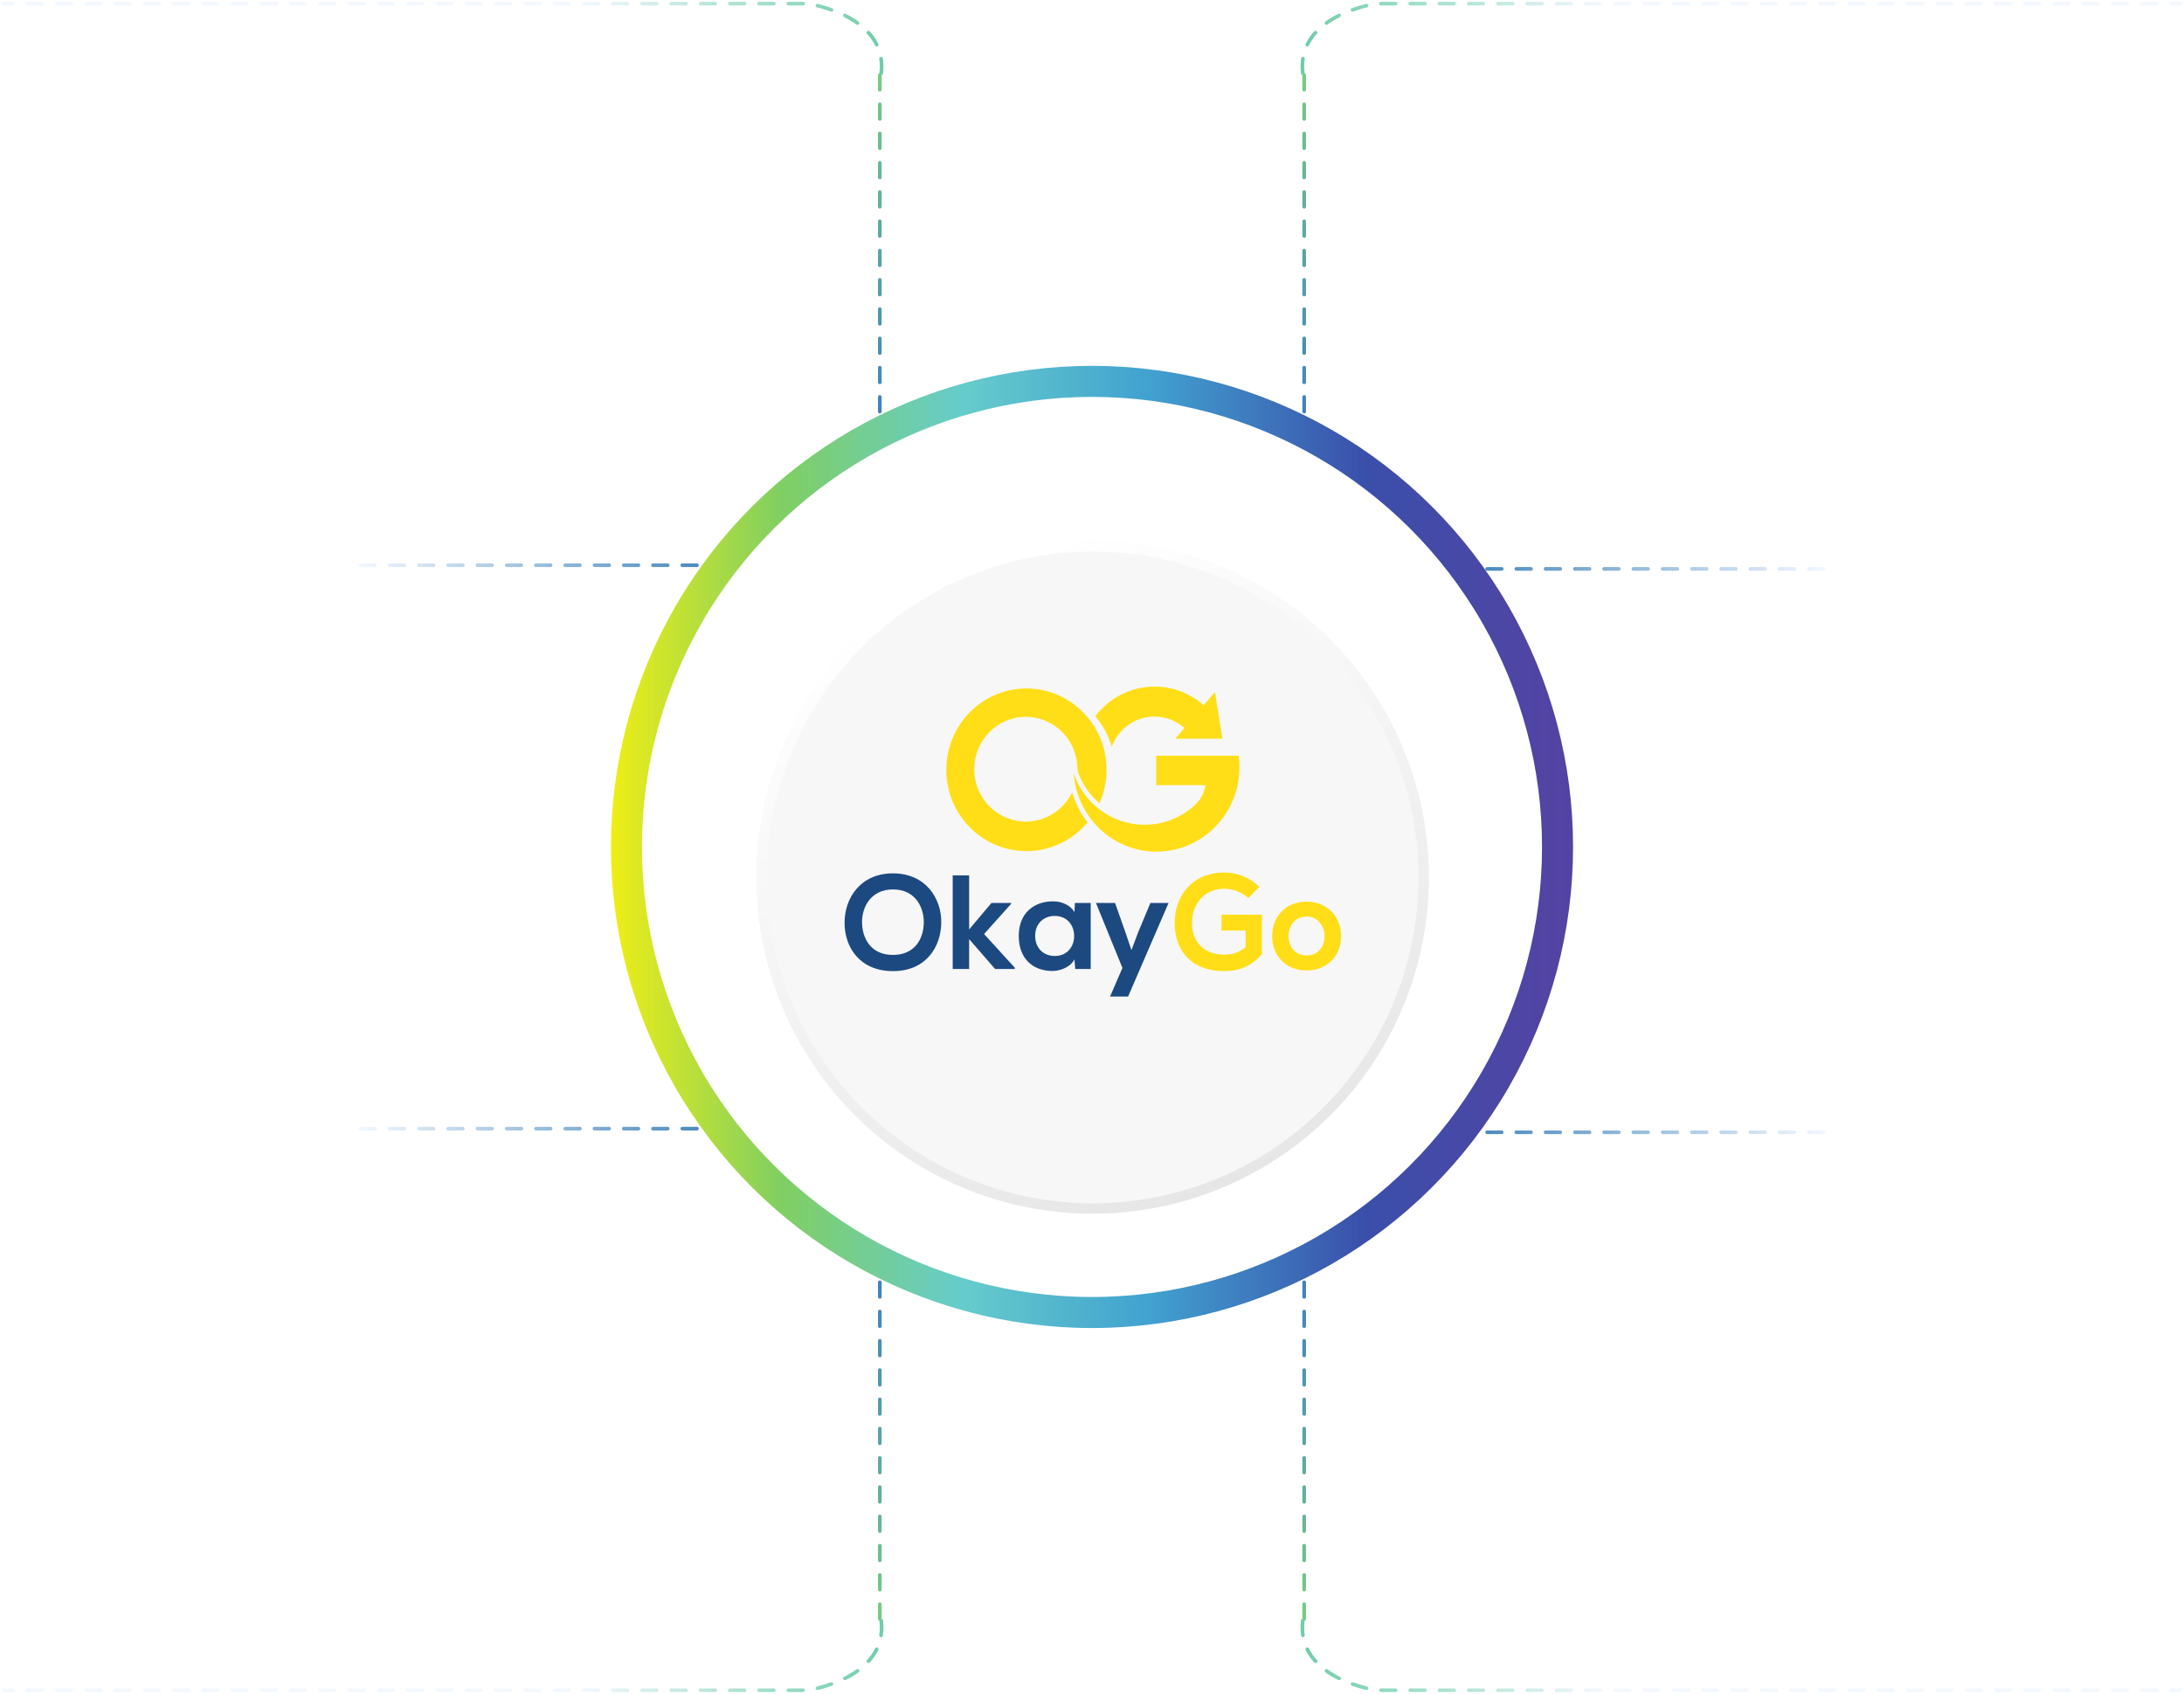 <svg width="597" height="463" viewBox="0 0 597 463" fill="none" xmlns="http://www.w3.org/2000/svg">
<line x1="98.5" y1="308.5" x2="194.5" y2="308.5" stroke="url(#paint0_linear_1499_14189)" stroke-linecap="round" stroke-dasharray="4 4"/>
<line x1="98.5" y1="154.5" x2="194.5" y2="154.5" stroke="url(#paint1_linear_1499_14189)" stroke-linecap="round" stroke-dasharray="4 4"/>
<line x1="240.5" y1="112.5" x2="240.5" y2="17.5" stroke="url(#paint2_linear_1499_14189)" stroke-linecap="round" stroke-dasharray="4 4"/>
<path d="M240.892 20C242.718 4.081 220.799 1 220.799 1L1 1" stroke="url(#paint3_linear_1499_14189)" stroke-linecap="round" stroke-dasharray="4 4"/>
<line x1="0.5" y1="-0.5" x2="95.5" y2="-0.5" transform="matrix(4.82858e-08 1 1 -3.95703e-08 241 350)" stroke="url(#paint4_linear_1499_14189)" stroke-linecap="round" stroke-dasharray="4 4"/>
<path d="M240.892 443C242.718 458.919 220.799 462 220.799 462L1 462" stroke="url(#paint5_linear_1499_14189)" stroke-linecap="round" stroke-dasharray="4 4"/>
<line x1="0.5" y1="-0.5" x2="95.5" y2="-0.5" transform="matrix(-4.82858e-08 -1 -1 3.95703e-08 356 113)" stroke="url(#paint6_linear_1499_14189)" stroke-linecap="round" stroke-dasharray="4 4"/>
<path d="M356.108 20C354.282 4.081 376.201 1 376.201 1L596 1" stroke="url(#paint7_linear_1499_14189)" stroke-linecap="round" stroke-dasharray="4 4"/>
<line x1="356.5" y1="350.5" x2="356.5" y2="445.5" stroke="url(#paint8_linear_1499_14189)" stroke-linecap="round" stroke-dasharray="4 4"/>
<path d="M356.108 443C354.282 458.919 376.201 462 376.201 462L596 462" stroke="url(#paint9_linear_1499_14189)" stroke-linecap="round" stroke-dasharray="4 4"/>
<line x1="498.5" y1="309.5" x2="402.5" y2="309.5" stroke="url(#paint10_linear_1499_14189)" stroke-linecap="round" stroke-dasharray="4 4"/>
<line x1="498.5" y1="155.5" x2="402.5" y2="155.5" stroke="url(#paint11_linear_1499_14189)" stroke-linecap="round" stroke-dasharray="4 4"/>
<circle cx="298.5" cy="231.5" r="127.258" transform="rotate(-90 298.5 231.5)" stroke="url(#paint12_linear_1499_14189)" stroke-width="8.484"/>
<g filter="url(#filter0_dd_1499_14189)">
<circle cx="298.674" cy="231.353" r="91.909" transform="rotate(-90 298.674 231.353)" fill="#F7F7F7"/>
<circle cx="298.674" cy="231.353" r="90.495" transform="rotate(-90 298.674 231.353)" stroke="url(#paint13_linear_1499_14189)" stroke-width="2.828"/>
</g>
<path d="M257.299 252.191C257.225 258.817 253.144 265.444 244.099 265.444C235.055 265.444 230.863 258.964 230.863 252.228C230.863 245.491 235.202 238.719 244.099 238.719C252.961 238.719 257.373 245.491 257.299 252.191ZM235.643 252.301C235.753 256.511 238.033 261.014 244.099 261.014C250.166 261.014 252.446 256.474 252.519 252.264C252.593 247.944 250.166 243.112 244.099 243.112C238.033 243.112 235.533 247.981 235.643 252.301Z" fill="#1C4980"/>
<path d="M264.911 239.27V254.06L271.015 246.811H276.383V247.067L268.993 255.304L277.412 264.53V264.859H272.008L264.911 256.696V264.859H260.426V239.27H264.911Z" fill="#1C4980"/>
<path d="M293.845 246.81H298.147V264.859H293.919L293.698 262.223C292.669 264.346 289.838 265.371 287.815 265.408C282.448 265.445 278.477 262.15 278.477 255.817C278.477 249.593 282.631 246.335 287.926 246.371C290.352 246.371 292.669 247.506 293.698 249.3L293.845 246.81ZM282.962 255.817C282.962 259.258 285.352 261.308 288.33 261.308C295.39 261.308 295.39 250.362 288.33 250.362C285.352 250.362 282.962 252.375 282.962 255.817Z" fill="#1C4980"/>
<path d="M319.432 246.809L308.366 272.398H303.439L306.821 264.564L299.578 246.809H304.799L307.557 254.606L309.285 259.695L311.16 254.716L314.469 246.809H319.432Z" fill="#1C4980"/>
<path d="M341.234 245.489C339.506 243.841 336.933 242.926 334.69 242.926C329.175 242.926 325.829 247.099 325.829 252.371C325.829 256.581 328.293 260.938 334.69 260.938C336.712 260.938 338.477 260.498 340.499 258.887V254.348H333.918V250.028H344.948V260.828C342.411 263.72 339.212 265.441 334.69 265.441C325.02 265.441 321.086 259.107 321.086 252.371C321.086 245.159 325.608 238.496 334.69 238.496C338.146 238.496 341.602 239.814 344.249 242.413L341.234 245.489Z" fill="#FFDE17"/>
<path d="M366.604 255.854C366.604 261.052 363.038 265.262 357.155 265.262C351.272 265.262 347.742 261.052 347.742 255.854C347.742 250.692 351.346 246.445 357.118 246.445C362.891 246.445 366.604 250.692 366.604 255.854ZM352.228 255.854C352.228 258.599 353.883 261.162 357.155 261.162C360.427 261.162 362.082 258.599 362.082 255.854C362.082 253.145 360.17 250.509 357.155 250.509C353.919 250.509 352.228 253.145 352.228 255.854Z" fill="#FFDE17"/>
<path d="M332.102 189.159L329.028 192.778C325.439 189.6 320.754 187.668 315.616 187.668C309.004 187.668 303.13 190.858 299.395 195.802C301.44 198.19 302.994 201.021 303.9 204.136C305.64 199.309 310.205 195.865 315.562 195.865C318.699 195.865 321.562 197.048 323.748 198.996L321.264 201.921H326.173H330.91H334.162L332.102 189.159Z" fill="#FFDE17"/>
<path d="M338.734 207.858C338.698 207.419 338.654 206.982 338.594 206.551H338.41H333.318H316.071V214.619H329.516C329.281 216.143 328.59 218.213 326.688 220.014C323.046 223.38 318.206 225.433 312.891 225.433C303.912 225.433 296.288 219.577 293.504 211.424C294.346 223.365 304.147 232.789 316.125 232.789C325.624 232.789 333.755 226.861 337.134 218.452C337.147 218.421 337.16 218.389 337.173 218.358C337.642 217.175 338.017 215.944 338.289 214.674C338.875 211.842 338.838 209.316 338.734 207.858Z" fill="#FFDE17"/>
<path d="M280.417 224.572C272.628 224.572 266.313 218.161 266.313 210.254C266.313 202.347 272.628 195.937 280.417 195.937C287.988 195.937 294.165 201.993 294.504 209.595L294.506 209.596C294.506 209.596 294.535 210.235 294.647 210.932C295.827 214.378 297.897 217.326 300.539 219.549C301.779 216.762 302.477 213.674 302.477 210.417C302.477 198.138 292.673 188.184 280.577 188.184C268.482 188.184 258.676 198.138 258.676 210.417C258.676 222.695 268.481 232.65 280.577 232.65C287.278 232.65 293.27 229.591 297.288 224.779C295.402 222.374 293.954 219.599 293.069 216.576C290.769 221.311 285.97 224.572 280.417 224.572Z" fill="#FFDE17"/>
<defs>
<filter id="filter0_dd_1499_14189" x="195.454" y="133.789" width="206.44" height="209.268" filterUnits="userSpaceOnUse" color-interpolation-filters="sRGB">
<feFlood flood-opacity="0" result="BackgroundImageFix"/>
<feColorMatrix in="SourceAlpha" type="matrix" values="0 0 0 0 0 0 0 0 0 0 0 0 0 0 0 0 0 0 127 0" result="hardAlpha"/>
<feOffset dy="8.484"/>
<feGaussianBlur stdDeviation="5.656"/>
<feComposite in2="hardAlpha" operator="out"/>
<feColorMatrix type="matrix" values="0 0 0 0 0 0 0 0 0 0 0 0 0 0 0 0 0 0 0.1 0"/>
<feBlend mode="normal" in2="BackgroundImageFix" result="effect1_dropShadow_1499_14189"/>
<feColorMatrix in="SourceAlpha" type="matrix" values="0 0 0 0 0 0 0 0 0 0 0 0 0 0 0 0 0 0 127 0" result="hardAlpha"/>
<feOffset/>
<feGaussianBlur stdDeviation="2.828"/>
<feComposite in2="hardAlpha" operator="out"/>
<feColorMatrix type="matrix" values="0 0 0 0 0 0 0 0 0 0 0 0 0 0 0 0 0 0 0.1 0"/>
<feBlend mode="normal" in2="effect1_dropShadow_1499_14189" result="effect2_dropShadow_1499_14189"/>
<feBlend mode="normal" in="SourceGraphic" in2="effect2_dropShadow_1499_14189" result="shape"/>
</filter>
<linearGradient id="paint0_linear_1499_14189" x1="98" y1="309.5" x2="195" y2="309.5" gradientUnits="userSpaceOnUse">
<stop stop-color="#F2F8FF"/>
<stop offset="1" stop-color="#4587BC"/>
</linearGradient>
<linearGradient id="paint1_linear_1499_14189" x1="98" y1="155.5" x2="195" y2="155.5" gradientUnits="userSpaceOnUse">
<stop stop-color="#F2F8FF"/>
<stop offset="1" stop-color="#4587BC"/>
</linearGradient>
<linearGradient id="paint2_linear_1499_14189" x1="241.5" y1="17" x2="241.5" y2="113" gradientUnits="userSpaceOnUse">
<stop stop-color="#79CF82"/>
<stop offset="1" stop-color="#3F80C1"/>
</linearGradient>
<linearGradient id="paint3_linear_1499_14189" x1="1" y1="10.5" x2="241" y2="10.5" gradientUnits="userSpaceOnUse">
<stop offset="0.657" stop-color="#F3F8FF"/>
<stop offset="1" stop-color="#6FCDA9"/>
</linearGradient>
<linearGradient id="paint4_linear_1499_14189" x1="96" y1="0.5" x2="0" y2="0.5" gradientUnits="userSpaceOnUse">
<stop stop-color="#79CF82"/>
<stop offset="1" stop-color="#3F80C1"/>
</linearGradient>
<linearGradient id="paint5_linear_1499_14189" x1="1" y1="452.5" x2="241" y2="452.5" gradientUnits="userSpaceOnUse">
<stop offset="0.657" stop-color="#F3F8FF"/>
<stop offset="1" stop-color="#6FCDA9"/>
</linearGradient>
<linearGradient id="paint6_linear_1499_14189" x1="96" y1="0.5" x2="0" y2="0.5" gradientUnits="userSpaceOnUse">
<stop stop-color="#79CF82"/>
<stop offset="1" stop-color="#3F80C1"/>
</linearGradient>
<linearGradient id="paint7_linear_1499_14189" x1="596" y1="10.5" x2="356" y2="10.5" gradientUnits="userSpaceOnUse">
<stop offset="0.657" stop-color="#F3F8FF"/>
<stop offset="1" stop-color="#6FCDA9"/>
</linearGradient>
<linearGradient id="paint8_linear_1499_14189" x1="355.5" y1="446" x2="355.5" y2="350" gradientUnits="userSpaceOnUse">
<stop stop-color="#79CF82"/>
<stop offset="1" stop-color="#3F80C1"/>
</linearGradient>
<linearGradient id="paint9_linear_1499_14189" x1="596" y1="452.5" x2="356" y2="452.5" gradientUnits="userSpaceOnUse">
<stop offset="0.657" stop-color="#F3F8FF"/>
<stop offset="1" stop-color="#6FCDA9"/>
</linearGradient>
<linearGradient id="paint10_linear_1499_14189" x1="499" y1="308.5" x2="402" y2="308.5" gradientUnits="userSpaceOnUse">
<stop stop-color="#F2F8FF"/>
<stop offset="1" stop-color="#4587BC"/>
</linearGradient>
<linearGradient id="paint11_linear_1499_14189" x1="499" y1="154.5" x2="402" y2="154.5" gradientUnits="userSpaceOnUse">
<stop stop-color="#F2F8FF"/>
<stop offset="1" stop-color="#4587BC"/>
</linearGradient>
<linearGradient id="paint12_linear_1499_14189" x1="298.5" y1="100" x2="298.5" y2="363" gradientUnits="userSpaceOnUse">
<stop stop-color="#EFEE15"/>
<stop offset="0.177" stop-color="#80CF62"/>
<stop offset="0.364" stop-color="#66CCCB"/>
<stop offset="0.561" stop-color="#41A1D0"/>
<stop offset="0.785" stop-color="#3A4FAA"/>
<stop offset="1" stop-color="#5542A2"/>
</linearGradient>
<linearGradient id="paint13_linear_1499_14189" x1="385.716" y1="208.968" x2="219.579" y2="283.207" gradientUnits="userSpaceOnUse">
<stop stop-color="white"/>
<stop offset="1" stop-color="#E6E6E6"/>
</linearGradient>
</defs>
</svg>
